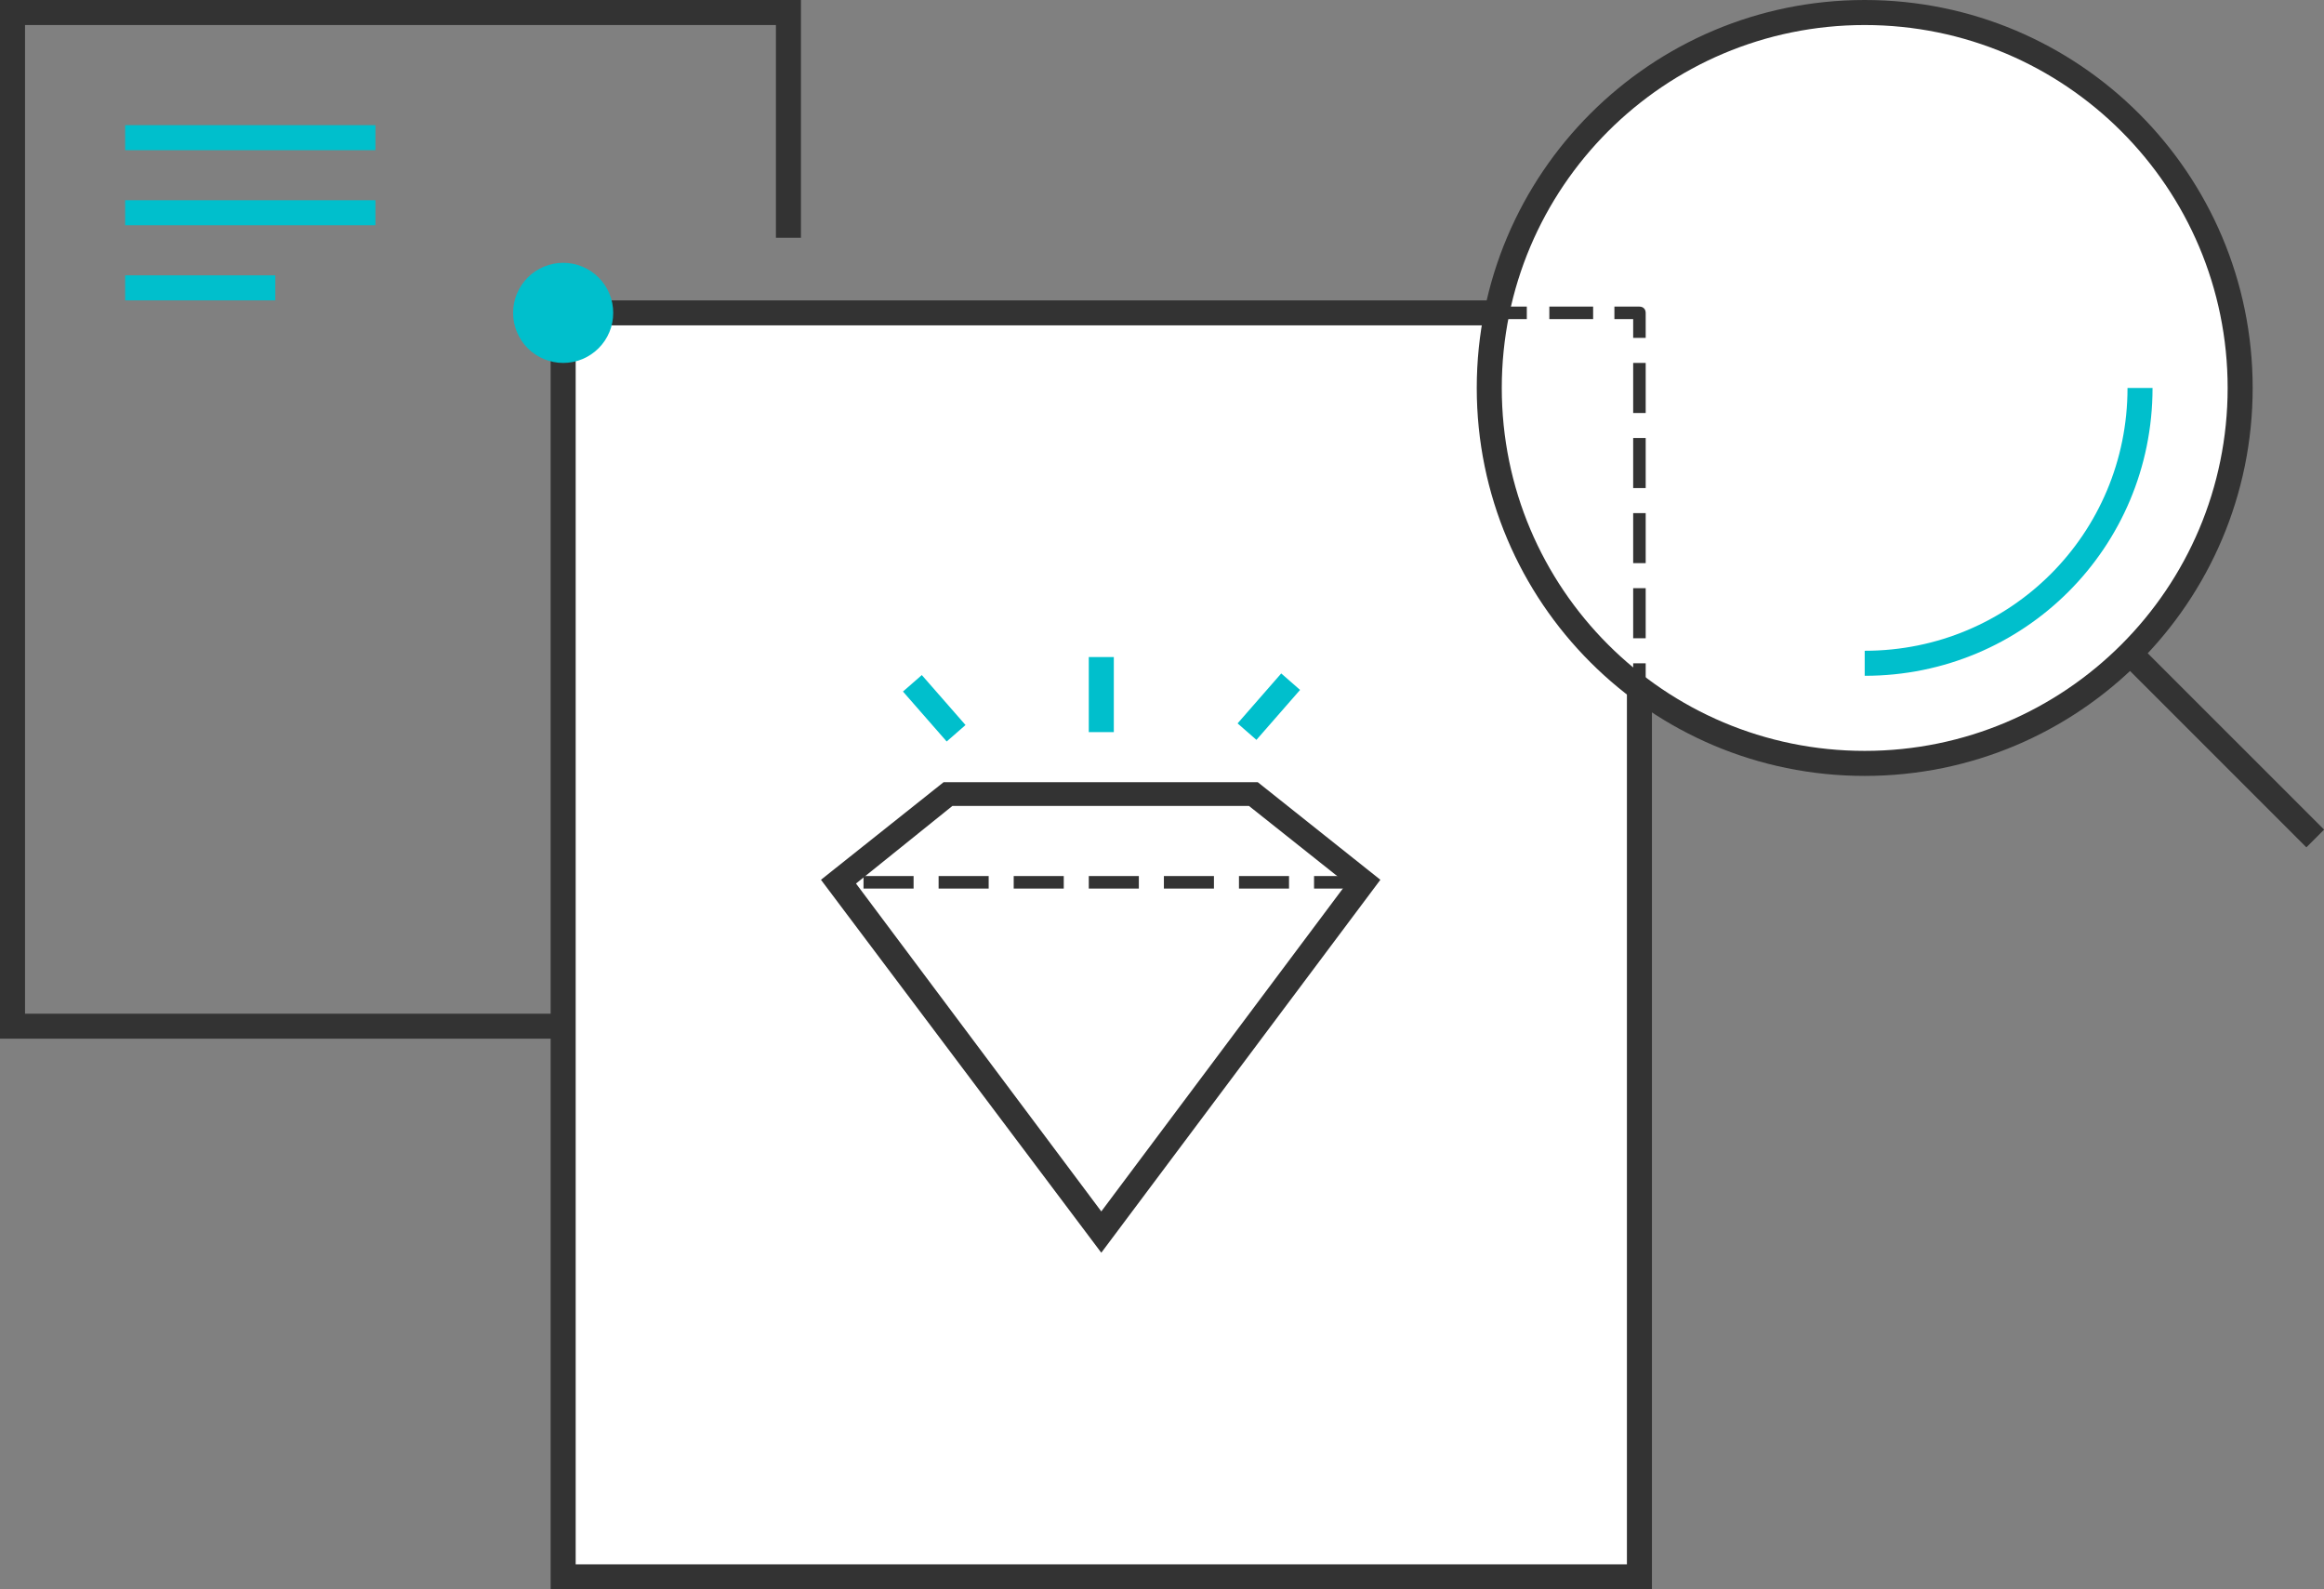<svg xmlns="http://www.w3.org/2000/svg" xmlns:xlink="http://www.w3.org/1999/xlink" fill="none" version="1.1" width="117" height="80" viewBox="0 0 117 80"><rect x="0" y="0" width="117" height="80" fill="#808080" stroke="none"/><defs><clipPath id="master_svg0_0_8048"><rect x="0" y="0" width="117" height="80" rx="0"/></clipPath></defs><g clip-path="url(#master_svg0_0_8048)"><g><path d="M116.113,42.65C116.113,42.65,94.692,21.233,94.692,21.233C94.692,21.233,95.583,20.342,95.583,20.342C95.583,20.342,117.005,41.759,117.005,41.759C117.005,41.759,116.113,42.65,116.113,42.65Z" fill-rule="evenodd" fill="#333333" fill-opacity="1"/></g><g><path d="M0,0C0,0,40.323,0,40.323,0C40.323,0,40.323,11.969,40.323,11.969C40.323,11.969,39.063,11.969,39.063,11.969C39.063,11.969,39.063,1.26,39.063,1.26C39.063,1.26,1.26,1.26,1.26,1.26C1.26,1.26,1.26,51.024,1.26,51.024C1.26,51.024,28.352,51.024,28.352,51.024C28.352,51.024,28.352,52.283,28.352,52.283C28.352,52.283,0,52.283,0,52.283C0,52.283,0,0,0,0Z" fill-rule="evenodd" fill="#333333" fill-opacity="1"/></g><g><path d="M82.536,32.126C82.536,32.126,82.536,62.362,82.536,62.362C82.536,62.362,82.536,66.142,82.536,66.142C82.536,66.142,82.536,79.37,82.536,79.37C82.536,79.37,28.352,79.37,28.352,79.37C28.352,79.37,28.352,15.748,28.352,15.748C28.352,15.748,75.606,15.748,75.606,15.748" fill="#FFFFFF" fill-opacity="1"/></g><g><path d="M27.722,15.118C27.722,15.118,75.606,15.118,75.606,15.118C75.606,15.118,75.606,16.378,75.606,16.378C75.606,16.378,28.982,16.378,28.982,16.378C28.982,16.378,28.982,78.74,28.982,78.74C28.982,78.74,81.906,78.74,81.906,78.74C81.906,78.74,81.906,32.126,81.906,32.126C81.906,32.126,83.166,32.126,83.166,32.126C83.166,32.126,83.166,80,83.166,80C83.166,80,27.722,80,27.722,80C27.722,80,27.722,15.118,27.722,15.118Z" fill-rule="evenodd" fill="#333333" fill-opacity="1"/></g><g><g><g><path d="M18.901,6.299C18.901,6.299,6.3,6.299,6.3,6.299C6.3,6.299,6.3,7.559,6.3,7.559C6.3,7.559,18.901,7.559,18.901,7.559C18.901,7.559,18.901,6.299,18.901,6.299Z" fill="#00BFCC" fill-opacity="1"/></g></g><g><g><path d="M18.901,10.079C18.901,10.079,6.3,10.079,6.3,10.079C6.3,10.079,6.3,11.339,6.3,11.339C6.3,11.339,18.901,11.339,18.901,11.339C18.901,11.339,18.901,10.079,18.901,10.079Z" fill="#00BFCC" fill-opacity="1"/></g></g><g><g><path d="M13.861,13.858C13.861,13.858,6.3,13.858,6.3,13.858C6.3,13.858,6.3,15.118,6.3,15.118C6.3,15.118,13.861,15.118,13.861,15.118C13.861,15.118,13.861,13.858,13.861,13.858Z" fill="#00BFCC" fill-opacity="1"/></g></g></g><g><path d="M30.872,15.748Q30.872,15.872,30.86,15.995Q30.848,16.118,30.824,16.24Q30.8,16.361,30.764,16.479Q30.728,16.598,30.681,16.712Q30.633,16.827,30.575,16.936Q30.516,17.045,30.448,17.148Q30.379,17.251,30.3,17.347Q30.222,17.442,30.134,17.53Q30.047,17.617,29.951,17.696Q29.855,17.774,29.752,17.843Q29.649,17.912,29.54,17.97Q29.431,18.029,29.317,18.076Q29.202,18.123,29.084,18.159Q28.965,18.195,28.844,18.219Q28.722,18.243,28.599,18.256Q28.476,18.268,28.352,18.268Q28.228,18.268,28.105,18.256Q27.982,18.243,27.861,18.219Q27.739,18.195,27.621,18.159Q27.502,18.123,27.388,18.076Q27.273,18.029,27.164,17.97Q27.055,17.912,26.952,17.843Q26.849,17.774,26.753,17.696Q26.658,17.617,26.57,17.53Q26.483,17.442,26.404,17.347Q26.326,17.251,26.257,17.148Q26.188,17.045,26.13,16.936Q26.071,16.827,26.024,16.712Q25.976,16.598,25.941,16.479Q25.905,16.361,25.88,16.24Q25.856,16.118,25.844,15.995Q25.832,15.872,25.832,15.748Q25.832,15.624,25.844,15.501Q25.856,15.378,25.88,15.256Q25.905,15.135,25.941,15.017Q25.976,14.898,26.024,14.784Q26.071,14.669,26.13,14.56Q26.188,14.451,26.257,14.348Q26.326,14.245,26.404,14.15Q26.483,14.054,26.57,13.966Q26.658,13.879,26.753,13.8Q26.849,13.722,26.952,13.653Q27.055,13.584,27.164,13.526Q27.273,13.468,27.388,13.42Q27.502,13.373,27.621,13.337Q27.739,13.301,27.861,13.277Q27.982,13.253,28.105,13.24Q28.228,13.228,28.352,13.228Q28.476,13.228,28.599,13.24Q28.722,13.253,28.844,13.277Q28.965,13.301,29.084,13.337Q29.202,13.373,29.317,13.42Q29.431,13.468,29.54,13.526Q29.649,13.584,29.752,13.653Q29.855,13.722,29.951,13.8Q30.047,13.879,30.134,13.966Q30.222,14.054,30.3,14.15Q30.379,14.245,30.448,14.348Q30.516,14.451,30.575,14.56Q30.633,14.669,30.681,14.784Q30.728,14.898,30.764,15.017Q30.8,15.135,30.824,15.256Q30.848,15.378,30.86,15.501Q30.872,15.624,30.872,15.748Z" fill="#00BFCC" fill-opacity="1"/></g><g><g><g><g><path d="M56.074,33.071C56.074,33.071,54.814,33.071,54.814,33.071C54.814,33.071,54.814,36.85,54.814,36.85C54.814,36.85,56.074,36.85,56.074,36.85C56.074,36.85,56.074,33.071,56.074,33.071Z" fill="#00BFCC" fill-opacity="1"/></g></g></g><g><g><g transform="matrix(0.658,-0.753,0.753,0.658,-6.131,59.371)"><path d="M65.66,36.426C65.66,36.426,62.321,36.426,62.321,36.426C62.321,36.426,62.321,37.686,62.321,37.686C62.321,37.686,65.66,37.686,65.66,37.686C65.66,37.686,65.66,36.426,65.66,36.426Z" fill="#00BFCC" fill-opacity="1"/></g></g></g><g><g><g transform="matrix(0.753,-0.658,0.659,0.753,-11.665,38.517)"><path d="M46.69,34.773C46.69,34.773,45.43,34.773,45.43,34.773C45.43,34.773,45.43,38.112,45.43,38.112C45.43,38.112,46.69,38.112,46.69,38.112C46.69,38.112,46.69,34.773,46.69,34.773Z" fill="#00BFCC" fill-opacity="1"/></g></g></g><g><g><g><path d="M55.444,63.055C55.444,63.055,41.331,44.283,41.331,44.283C41.331,44.283,47.506,39.37,47.506,39.37C47.506,39.37,63.32,39.37,63.32,39.37C63.32,39.37,69.494,44.283,69.494,44.283C69.494,44.283,55.444,63.055,55.444,63.055ZM43.095,44.472C43.095,44.472,55.444,60.976,55.444,60.976C55.444,60.976,67.793,44.472,67.793,44.472C67.793,44.472,62.879,40.567,62.879,40.567C62.879,40.567,47.947,40.567,47.947,40.567C47.947,40.567,43.095,44.472,43.095,44.472Z" fill="#333333" fill-opacity="1"/></g></g></g><g><g><g><g><g><path d="M68.675,44.724C68.675,44.724,66.155,44.724,66.155,44.724C66.155,44.724,66.155,44.094,66.155,44.094C66.155,44.094,68.675,44.094,68.675,44.094C68.675,44.094,68.675,44.724,68.675,44.724ZM64.895,44.724C64.895,44.724,62.375,44.724,62.375,44.724C62.375,44.724,62.375,44.094,62.375,44.094C62.375,44.094,64.895,44.094,64.895,44.094C64.895,44.094,64.895,44.724,64.895,44.724ZM61.115,44.724C61.115,44.724,58.595,44.724,58.595,44.724C58.595,44.724,58.595,44.094,58.595,44.094C58.595,44.094,61.115,44.094,61.115,44.094C61.115,44.094,61.115,44.724,61.115,44.724ZM57.334,44.724C57.334,44.724,54.814,44.724,54.814,44.724C54.814,44.724,54.814,44.094,54.814,44.094C54.814,44.094,57.334,44.094,57.334,44.094C57.334,44.094,57.334,44.724,57.334,44.724ZM53.554,44.724C53.554,44.724,51.034,44.724,51.034,44.724C51.034,44.724,51.034,44.094,51.034,44.094C51.034,44.094,53.554,44.094,53.554,44.094C53.554,44.094,53.554,44.724,53.554,44.724ZM49.774,44.724C49.774,44.724,47.254,44.724,47.254,44.724C47.254,44.724,47.254,44.094,47.254,44.094C47.254,44.094,49.774,44.094,49.774,44.094C49.774,44.094,49.774,44.724,49.774,44.724ZM45.994,44.724C45.994,44.724,43.473,44.724,43.473,44.724C43.473,44.724,43.473,44.094,43.473,44.094C43.473,44.094,45.994,44.094,45.994,44.094C45.994,44.094,45.994,44.724,45.994,44.724Z" fill="#333333" fill-opacity="1"/></g></g></g></g></g></g><g><path d="M112.779,19.528Q112.779,19.991,112.756,20.455Q112.733,20.918,112.688,21.38Q112.642,21.842,112.574,22.3Q112.506,22.759,112.415,23.214Q112.325,23.669,112.212,24.119Q112.099,24.569,111.965,25.013Q111.83,25.457,111.674,25.894Q111.517,26.331,111.34,26.759Q111.162,27.188,110.964,27.607Q110.766,28.027,110.547,28.436Q110.328,28.845,110.09,29.243Q109.851,29.641,109.593,30.027Q109.335,30.412,109.059,30.785Q108.783,31.158,108.488,31.516Q108.194,31.875,107.882,32.218Q107.571,32.562,107.243,32.89Q106.914,33.218,106.571,33.53Q106.227,33.841,105.868,34.136Q105.509,34.43,105.137,34.706Q104.764,34.983,104.378,35.24Q103.992,35.498,103.594,35.737Q103.196,35.975,102.787,36.194Q102.378,36.412,101.959,36.611Q101.539,36.809,101.11,36.987Q100.682,37.164,100.245,37.321Q99.808,37.477,99.364,37.611Q98.92,37.746,98.47,37.859Q98.02,37.972,97.565,38.062Q97.11,38.153,96.651,38.221Q96.192,38.289,95.73,38.334Q95.268,38.38,94.805,38.402Q94.341,38.425,93.877,38.425Q93.413,38.425,92.95,38.402Q92.486,38.38,92.025,38.334Q91.563,38.289,91.104,38.221Q90.645,38.153,90.19,38.062Q89.735,37.972,89.285,37.859Q88.834,37.746,88.39,37.611Q87.946,37.477,87.509,37.321Q87.073,37.164,86.644,36.987Q86.215,36.809,85.796,36.611Q85.376,36.413,84.967,36.194Q84.558,35.975,84.16,35.737Q83.762,35.498,83.376,35.24Q82.99,34.983,82.618,34.706Q82.245,34.43,81.886,34.136Q81.528,33.841,81.184,33.53Q80.84,33.218,80.512,32.89Q80.184,32.562,79.872,32.218Q79.561,31.875,79.266,31.516Q78.972,31.158,78.695,30.785Q78.419,30.412,78.161,30.027Q77.903,29.641,77.665,29.243Q77.426,28.845,77.208,28.436Q76.989,28.027,76.791,27.607Q76.592,27.188,76.415,26.759Q76.237,26.331,76.081,25.894Q75.924,25.457,75.79,25.013Q75.655,24.569,75.542,24.119Q75.429,23.669,75.339,23.214Q75.248,22.759,75.18,22.3Q75.112,21.842,75.067,21.38Q75.021,20.918,74.999,20.455Q74.976,19.991,74.976,19.528Q74.976,19.064,74.999,18.6Q75.021,18.137,75.067,17.675Q75.112,17.214,75.18,16.755Q75.248,16.296,75.339,15.841Q75.429,15.386,75.542,14.936Q75.655,14.486,75.79,14.042Q75.924,13.598,76.081,13.161Q76.237,12.724,76.415,12.296Q76.592,11.867,76.791,11.448Q76.989,11.028,77.208,10.619Q77.426,10.21,77.665,9.812Q77.903,9.414,78.161,9.029Q78.419,8.643,78.695,8.27Q78.972,7.898,79.266,7.539Q79.561,7.18,79.872,6.837Q80.184,6.493,80.512,6.165Q80.84,5.837,81.184,5.525Q81.528,5.214,81.886,4.919Q82.245,4.625,82.618,4.349Q82.99,4.072,83.376,3.815Q83.762,3.557,84.16,3.319Q84.558,3.08,84.967,2.861Q85.376,2.643,85.796,2.444Q86.215,2.246,86.644,2.068Q87.073,1.891,87.509,1.735Q87.946,1.578,88.39,1.444Q88.834,1.309,89.285,1.196Q89.735,1.084,90.19,0.993Q90.645,0.903,91.104,0.834Q91.563,0.766,92.025,0.721Q92.486,0.675,92.95,0.653Q93.413,0.63,93.877,0.63Q94.341,0.63,94.805,0.653Q95.268,0.675,95.73,0.721Q96.192,0.766,96.651,0.834Q97.11,0.903,97.565,0.993Q98.02,1.084,98.47,1.196Q98.92,1.309,99.364,1.444Q99.808,1.578,100.245,1.735Q100.682,1.891,101.11,2.068Q101.539,2.246,101.959,2.444Q102.378,2.643,102.787,2.861Q103.196,3.08,103.594,3.319Q103.992,3.557,104.378,3.815Q104.764,4.072,105.137,4.349Q105.509,4.625,105.868,4.919Q106.227,5.214,106.571,5.525Q106.914,5.837,107.243,6.165Q107.571,6.493,107.882,6.837Q108.194,7.18,108.488,7.539Q108.783,7.898,109.059,8.27Q109.335,8.643,109.593,9.029Q109.851,9.414,110.09,9.812Q110.328,10.21,110.547,10.619Q110.766,11.028,110.964,11.448Q111.162,11.867,111.34,12.296Q111.517,12.724,111.674,13.161Q111.83,13.598,111.965,14.042Q112.099,14.486,112.212,14.936Q112.325,15.386,112.415,15.841Q112.506,16.296,112.574,16.755Q112.642,17.214,112.688,17.675Q112.733,18.137,112.756,18.6Q112.779,19.064,112.779,19.528Z" fill="#FFFFFF" fill-opacity="1"/></g><g><path d="M93.877,1.26C83.786,1.26,75.606,9.439,75.606,19.528C75.606,29.616,83.786,37.795,93.877,37.795C103.968,37.795,112.149,29.616,112.149,19.528C112.149,9.439,103.968,1.26,93.877,1.26ZM74.346,19.528C74.346,8.743,83.09,0,93.877,0C104.664,0,113.409,8.743,113.409,19.528C113.409,30.312,104.664,39.055,93.877,39.055C83.09,39.055,74.346,30.312,74.346,19.528Z" fill-rule="evenodd" fill="#333333" fill-opacity="1"/></g><g><path d="M93.877,32.756C101.216,32.756,107.108,26.865,107.108,19.528C107.108,19.528,108.368,19.528,108.368,19.528C108.368,27.56,101.912,34.016,93.877,34.016C93.877,34.016,93.877,32.756,93.877,32.756Z" fill-rule="evenodd" fill="#00BFCC" fill-opacity="1"/></g><g><g><g><g><path d="M76.866,15.433C76.866,15.433,75.606,15.433,75.606,15.433C75.606,15.433,75.606,16.063,75.606,16.063C75.606,16.063,76.866,16.063,76.866,16.063C76.866,16.063,76.866,15.433,76.866,15.433Z" fill="#333333" fill-opacity="1"/></g></g></g><g><g><g><path d="M80.205,15.433C80.205,15.433,78,15.433,78,15.433C78,15.433,78,16.063,78,16.063C78,16.063,80.205,16.063,80.205,16.063C80.205,16.063,80.205,15.433,80.205,15.433Z" fill="#333333" fill-opacity="1"/></g></g></g><g><g><g><path d="M82.851,17.008C82.851,17.008,82.221,17.008,82.221,17.008C82.221,17.008,82.221,16.063,82.221,16.063C82.221,16.063,81.276,16.063,81.276,16.063C81.276,16.063,81.276,15.433,81.276,15.433C81.276,15.433,82.536,15.433,82.536,15.433C82.725,15.433,82.851,15.559,82.851,15.748C82.851,15.748,82.851,17.008,82.851,17.008Z" fill="#333333" fill-opacity="1"/></g></g></g><g><g><g><path d="M82.851,32.126C82.851,32.126,82.221,32.126,82.221,32.126C82.221,32.126,82.221,29.606,82.221,29.606C82.221,29.606,82.851,29.606,82.851,29.606C82.851,29.606,82.851,32.126,82.851,32.126ZM82.851,28.346C82.851,28.346,82.221,28.346,82.221,28.346C82.221,28.346,82.221,25.827,82.221,25.827C82.221,25.827,82.851,25.827,82.851,25.827C82.851,25.827,82.851,28.346,82.851,28.346ZM82.851,24.567C82.851,24.567,82.221,24.567,82.221,24.567C82.221,24.567,82.221,22.047,82.221,22.047C82.221,22.047,82.851,22.047,82.851,22.047C82.851,22.047,82.851,24.567,82.851,24.567ZM82.851,20.787C82.851,20.787,82.221,20.787,82.221,20.787C82.221,20.787,82.221,18.268,82.221,18.268C82.221,18.268,82.851,18.268,82.851,18.268C82.851,18.268,82.851,20.787,82.851,20.787Z" fill="#333333" fill-opacity="1"/></g></g></g><g><g><g><path d="M82.851,33.386C82.851,33.386,82.221,33.386,82.221,33.386C82.221,33.386,82.221,34.646,82.221,34.646C82.221,34.646,82.851,34.646,82.851,34.646C82.851,34.646,82.851,33.386,82.851,33.386Z" fill="#333333" fill-opacity="1"/></g></g></g></g></g></svg>